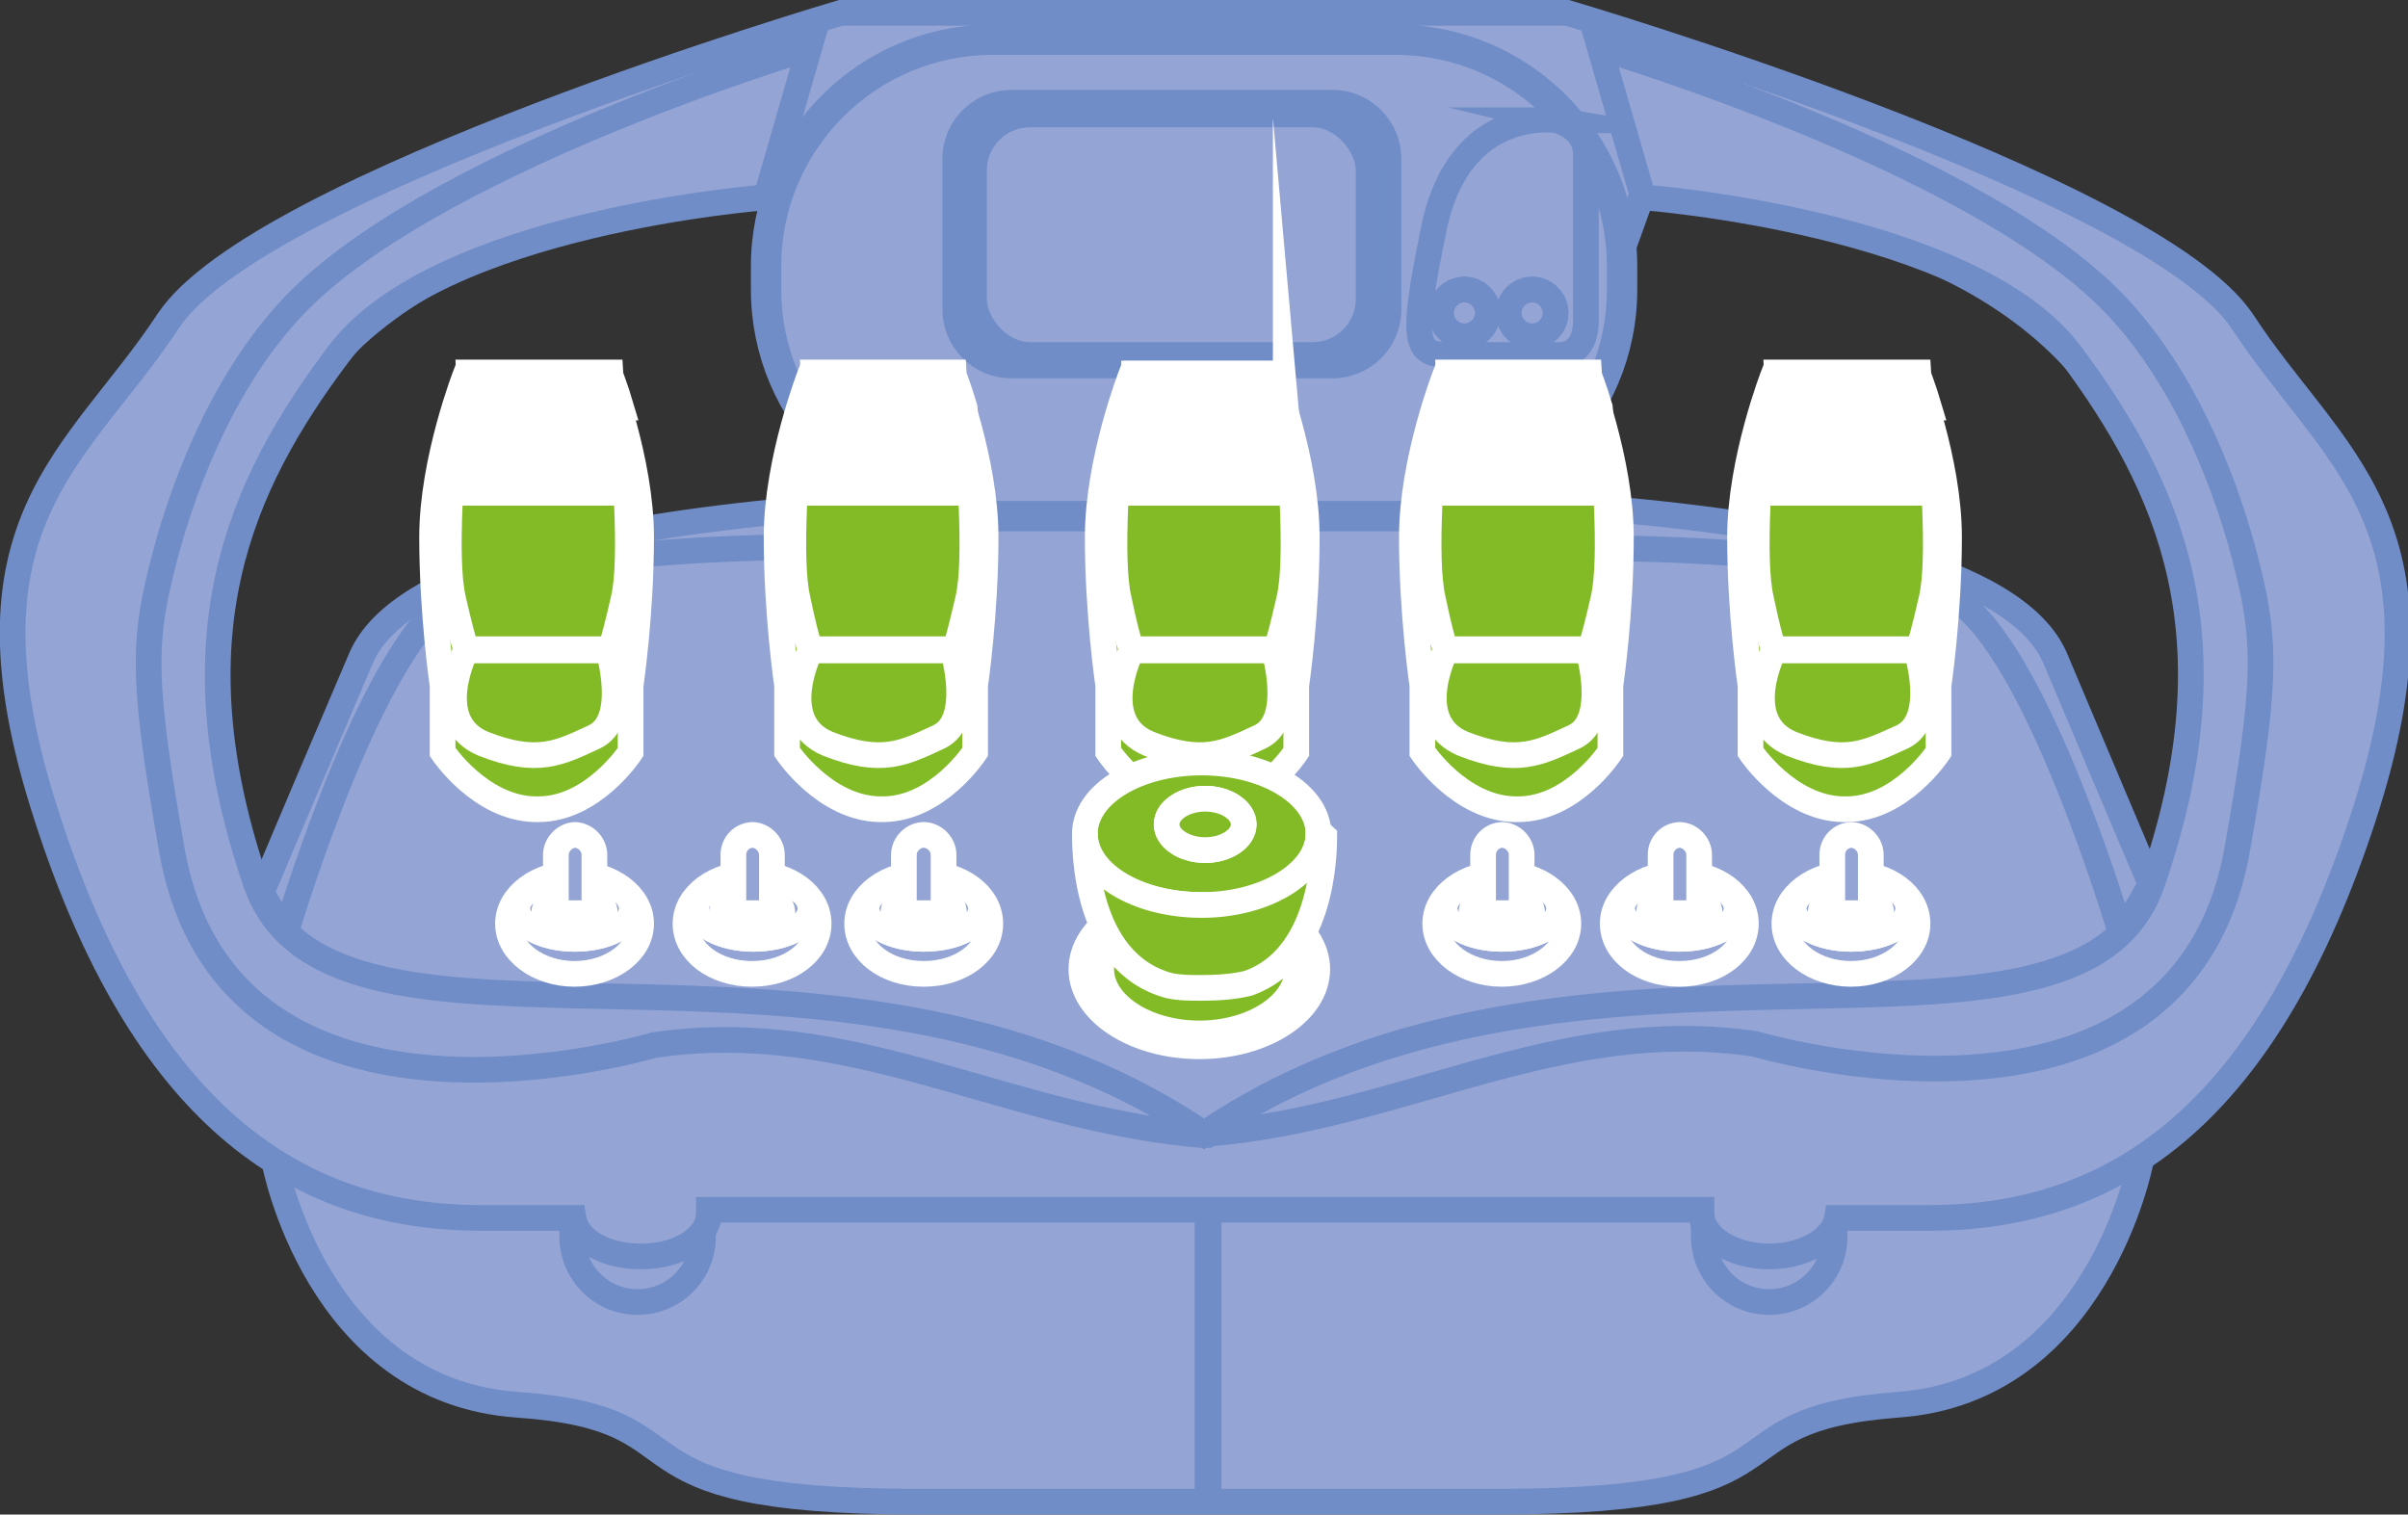 <svg xmlns="http://www.w3.org/2000/svg" id="Layer_1" data-name="Layer 1" viewBox="0 0 20.62 12.97"><rect x="0" y="0" width="20.62" height="12.97" fill="#333333" stroke="none"/><defs><style>      .cls-1 {        fill: #83bb26;      }      .cls-1, .cls-2 {        fill-rule: evenodd;        stroke-width: 0px;      }      .cls-3 {        stroke: #fff;      }      .cls-3, .cls-4 {        stroke-width: .22px;      }      .cls-3, .cls-4, .cls-5 {        fill: none;        stroke-miterlimit: 22.93;      }      .cls-4, .cls-5 {        stroke: #708dc7;      }      .cls-2 {        fill: #94a5d5;      }      .cls-5 {        stroke-width: .26px;      }    </style></defs><path class="cls-2" d="M2.35,9.95s.36,1.96,2.08,2.08c1.72.12.61.83,3.43.83h2.48,0V4.26s-6.58-.21-7.25,1.38c-.68,1.59-1.27,3-1.27,3l.54,1.31ZM10.33,12.86h0M10.33,12.86h0M10.33,12.86h0M10.34,12.86h0,0ZM10.34,12.86h0M10.34,12.86h0,0ZM10.34,12.86h2.48c2.82,0,1.72-.7,3.43-.83,1.71-.12,2.08-2.08,2.08-2.08l.54-1.31s-.6-1.41-1.27-3c-.67-1.59-7.25-1.38-7.25-1.38v8.61h0Z"></path><path class="cls-4" d="M2.35,9.95s.36,1.96,2.08,2.08c1.72.12.61.83,3.43.83h2.48,0V4.26s-6.58-.21-7.25,1.38c-.68,1.59-1.27,3-1.27,3l.54,1.31ZM10.33,12.86h0M10.33,12.86h0M10.33,12.86h0M10.34,12.86h0,0ZM10.34,12.86h0M10.34,12.86h0,0ZM10.34,12.86h2.48c2.82,0,1.72-.7,3.43-.83,1.71-.12,2.08-2.08,2.08-2.08l.54-1.31s-.6-1.41-1.27-3c-.67-1.59-7.25-1.38-7.25-1.38v8.61h0Z"></path><path class="cls-2" d="M4.9,10.43h1.12v.16c0,.31-.25.56-.56.56s-.56-.25-.56-.56v-.16Z"></path><path class="cls-4" d="M4.9,10.43h1.12v.16c0,.31-.25.56-.56.56s-.56-.25-.56-.56v-.16Z"></path><path class="cls-2" d="M14.59,10.43h1.12v.16c0,.31-.25.56-.56.56s-.56-.25-.56-.56v-.16Z"></path><path class="cls-4" d="M14.59,10.43h1.12v.16c0,.31-.25.56-.56.56s-.56-.25-.56-.56v-.16Z"></path><path class="cls-2" d="M9.97.11h-2.77S2.21,1.58,1.44,2.75C.67,3.92-.42,4.47.4,6.99c.81,2.52,2.11,3.44,3.72,3.44.37,0,.62,0,.79,0,.03.19.27.33.58.33.32,0,.58-.16.58-.37,0,0,0-.02,0-.03h8.5s0,.02,0,.03c0,.2.26.37.58.37.3,0,.55-.15.58-.33.17,0,.42,0,.79,0,1.62,0,2.9-.92,3.72-3.44.82-2.52-.28-3.07-1.04-4.24C18.41,1.58,13.42.11,13.42.11h-3.45ZM14.06,1.69s2.51,0,3.76,1.45c1.25,1.45,1.22,3.22.84,3.97-.38.75-.5.88-.5.88,0,0-.62-2.11-1.28-2.75-.66-.65-3.91-.54-3.91-.54l1.08-3ZM6.56,1.69l1.08,3s-3.25-.11-3.91.54c-.66.65-1.28,2.75-1.28,2.75,0,0-.12-.13-.5-.88-.38-.75-.41-2.52.84-3.97,1.25-1.45,3.76-1.45,3.76-1.45Z"></path><path class="cls-4" d="M9.97.11h-2.77S2.21,1.58,1.44,2.75C.67,3.92-.42,4.47.4,6.99c.81,2.52,2.11,3.44,3.72,3.44.37,0,.62,0,.79,0,.03.19.27.33.58.33.32,0,.58-.16.58-.37,0,0,0-.02,0-.03h8.5s0,.02,0,.03c0,.2.26.37.58.37.3,0,.55-.15.58-.33.17,0,.42,0,.79,0,1.62,0,2.9-.92,3.72-3.44.82-2.52-.28-3.07-1.04-4.24C18.41,1.58,13.42.11,13.42.11h-3.45ZM14.06,1.69s2.51,0,3.76,1.45c1.25,1.45,1.22,3.22.84,3.97-.38.75-.5.88-.5.88,0,0-.62-2.11-1.28-2.75-.66-.65-3.91-.54-3.91-.54l1.08-3ZM6.56,1.69l1.08,3s-3.25-.11-3.91.54c-.66.65-1.28,2.75-1.28,2.75,0,0-.12-.13-.5-.88-.38-.75-.41-2.52.84-3.97,1.25-1.45,3.76-1.45,3.76-1.45Z"></path><path class="cls-2" d="M8.5.34h3.45c1.07,0,1.94.87,1.94,1.94v.2c0,1.07-.87,1.94-1.94,1.94h-3.45c-1.07,0-1.94-.87-1.94-1.94v-.2c0-1.07.87-1.94,1.94-1.94"></path><path class="cls-4" d="M8.5.34h3.45c1.07,0,1.94.87,1.94,1.94v.2c0,1.07-.87,1.94-1.94,1.94h-3.45c-1.07,0-1.94-.87-1.94-1.94v-.2c0-1.07.87-1.94,1.94-1.94Z"></path><path class="cls-2" d="M8.5.34h3.45c1.07,0,1.94.87,1.94,1.94v.2c0,1.07-.87,1.94-1.94,1.94h-3.45c-1.07,0-1.94-.87-1.94-1.94v-.2c0-1.07.87-1.94,1.94-1.94"></path><path class="cls-5" d="M8.5.34h3.45c1.07,0,1.94.87,1.94,1.94v.2c0,1.07-.87,1.94-1.94,1.94h-3.45c-1.07,0-1.94-.87-1.94-1.94v-.2c0-1.07.87-1.94,1.94-1.94Z"></path><path class="cls-2" d="M8.66.88h2.75c.26,0,.48.22.48.48v1.29c0,.27-.22.48-.48.48h-2.75c-.27,0-.48-.22-.48-.48v-1.29c0-.27.22-.48.48-.48"></path><path class="cls-4" d="M8.66.88h2.75c.27,0,.48.22.48.48v1.29c0,.27-.22.48-.48.48h-2.75c-.27,0-.48-.22-.48-.48v-1.29c0-.27.22-.48.48-.48Z"></path><path class="cls-2" d="M8.82.98h2.42c.27,0,.48.22.48.48v1.09c0,.27-.22.48-.48.48h-2.42c-.27,0-.48-.22-.48-.48v-1.09c0-.27.22-.48.48-.48"></path><rect class="cls-4" x="8.34" y=".98" width="3.38" height="2.06" rx=".48" ry=".48"></rect><path class="cls-2" d="M13.08,1.14c.26,0,.47.21.47.47s-.21.47-.47.47-.47-.21-.47-.47.21-.47.47-.47"></path><circle class="cls-4" cx="13.08" cy="1.61" r=".47"></circle><path class="cls-2" d="M12.8,1.61c0,.16.13.28.29.28s.28-.13.28-.28-.13-.29-.28-.29-.29.13-.29.29"></path><path class="cls-4" d="M12.8,1.61c0,.16.13.28.29.28s.28-.13.28-.28-.13-.29-.28-.29-.29.13-.29.29Z"></path><path class="cls-2" d="M13.34,1.03s-.84-.14-1.06.92c-.22,1.06-.15,1.09.17,1.09h.92s.21,0,.21-.29v-1.43c0-.23-.25-.29-.25-.29"></path><path class="cls-4" d="M13.34,1.03s-.84-.14-1.06.92c-.22,1.06-.15,1.09.17,1.09h.92s.21,0,.21-.29v-1.43c0-.23-.25-.29-.25-.29Z"></path><path class="cls-1" d="M7.54,6.93h.02c.47,0,.79-.49.79-.49v-.57s.09-.61.09-1.27-.29-1.4-.29-1.4h-1.21s-.29.74-.29,1.4.09,1.27.09,1.27v.57s.32.48.79.49"></path><path class="cls-3" d="M7.54,6.93h.02c.47,0,.79-.49.79-.49v-.57s.09-.61.09-1.27-.29-1.4-.29-1.4h-1.21s-.29.74-.29,1.4.09,1.27.09,1.27v.57s.32.48.79.49Z"></path><path class="cls-1" d="M6.94,5.57s-.31.61.15.8c.46.18.65.08.95-.06s.12-.74.12-.74h-1.22Z"></path><path class="cls-3" d="M6.94,5.57s-.31.61.15.8c.46.18.65.08.95-.06s.12-.74.12-.74h-1.22Z"></path><path class="cls-1" d="M8.26,3.49c.04.45.11,1.3.03,1.64-.11.48-.12.43-.12.43h-1.22s-.02.05-.12-.43c-.08-.34-.01-1.19.03-1.64.05-.17.1-.28.1-.3h.6s.6,0,.6,0c0,.01.05.13.1.3"></path><path class="cls-3" d="M8.26,3.49c.04.45.11,1.3.03,1.64-.11.48-.12.43-.12.43h-1.22s-.02.05-.12-.43c-.08-.34-.01-1.19.03-1.64.05-.17.1-.28.1-.3h.6s.6,0,.6,0c0,.01.05.13.1.3Z"></path><line class="cls-3" x1="6.85" y1="3.54" x2="8.26" y2="3.54"></line><line class="cls-3" x1="6.87" y1="3.44" x2="8.24" y2="3.44"></line><line class="cls-3" x1="6.91" y1="3.31" x2="8.2" y2="3.31"></line><line class="cls-3" x1="6.84" y1="3.65" x2="8.27" y2="3.65"></line><line class="cls-3" x1="6.83" y1="3.75" x2="8.28" y2="3.75"></line><line class="cls-3" x1="6.82" y1="3.85" x2="8.29" y2="3.85"></line><line class="cls-3" x1="6.81" y1="3.95" x2="8.29" y2="3.95"></line><line class="cls-3" x1="6.81" y1="4.05" x2="8.3" y2="4.05"></line><line class="cls-3" x1="6.8" y1="4.12" x2="8.31" y2="4.12"></line><line class="cls-3" x1="6.8" y1="4.22" x2="8.31" y2="4.22"></line><path class="cls-1" d="M10.29,6.93h.02c.47,0,.79-.49.79-.49v-.57s.09-.61.09-1.27-.29-1.4-.29-1.4h-1.21s-.29.74-.29,1.4.09,1.27.09,1.27v.57s.32.48.79.49"></path><path class="cls-3" d="M10.29,6.93h.02c.47,0,.79-.49.79-.49v-.57s.09-.61.09-1.27-.29-1.4-.29-1.4h-1.21s-.29.74-.29,1.4.09,1.27.09,1.27v.57s.32.48.79.49Z"></path><path class="cls-1" d="M9.69,5.57s-.31.61.15.8c.46.18.65.08.95-.06s.12-.74.12-.74h-1.23Z"></path><path class="cls-3" d="M9.69,5.57s-.31.61.15.8c.46.18.65.08.95-.06s.12-.74.12-.74h-1.23Z"></path><path class="cls-1" d="M11.01,3.49c.04.45.11,1.3.03,1.64-.11.48-.12.43-.12.43h-1.22s-.02.05-.12-.43c-.08-.34-.01-1.19.03-1.64.05-.17.1-.28.1-.29h.6s.6,0,.6,0c0,.01.05.13.1.3"></path><path class="cls-3" d="M11.01,3.49c.04.45.11,1.3.03,1.64-.11.48-.12.43-.12.43h-1.22s-.02.05-.12-.43c-.08-.34-.01-1.19.03-1.64.05-.17.1-.28.1-.29h.6s.6,0,.6,0c0,.01.05.13.1.3Z"></path><line class="cls-3" x1="9.6" y1="3.54" x2="11.01" y2="3.54"></line><line class="cls-3" x1="9.62" y1="3.44" x2="10.99" y2="3.44"></line><line class="cls-3" x1="9.66" y1="3.31" x2="10.95" y2="3.31"></line><line class="cls-3" x1="9.59" y1="3.65" x2="11.02" y2="3.65"></line><line class="cls-3" x1="9.58" y1="3.75" x2="11.03" y2="3.75"></line><line class="cls-3" x1="9.57" y1="3.85" x2="11.04" y2="3.85"></line><line class="cls-3" x1="9.56" y1="3.95" x2="11.05" y2="3.95"></line><line class="cls-3" x1="9.56" y1="4.05" x2="11.05" y2="4.05"></line><line class="cls-3" x1="9.55" y1="4.12" x2="11.06" y2="4.12"></line><line class="cls-3" x1="9.55" y1="4.22" x2="11.06" y2="4.22"></line><path class="cls-1" d="M12.98,6.93h.02c.47,0,.79-.49.79-.49v-.57s.09-.61.09-1.27-.29-1.4-.29-1.4h-1.21s-.29.74-.29,1.4.09,1.27.09,1.27v.57s.32.48.79.49"></path><path class="cls-3" d="M12.98,6.93h.02c.47,0,.79-.49.79-.49v-.57s.09-.61.09-1.27-.29-1.4-.29-1.4h-1.21s-.29.74-.29,1.4.09,1.27.09,1.27v.57s.32.48.79.49Z"></path><path class="cls-1" d="M12.38,5.57s-.31.61.15.8c.46.18.65.08.95-.06s.12-.74.12-.74h-1.23Z"></path><path class="cls-3" d="M12.38,5.57s-.31.61.15.8c.46.18.65.08.95-.06s.12-.74.12-.74h-1.23Z"></path><path class="cls-1" d="M13.7,3.49c.04.45.11,1.3.03,1.64-.11.48-.12.43-.12.43h-1.22s-.02.05-.12-.43c-.08-.34-.01-1.19.03-1.64.05-.17.1-.28.1-.3h.6s.6,0,.6,0c0,.01.05.13.1.3"></path><path class="cls-3" d="M13.7,3.49c.04.45.11,1.3.03,1.64-.11.48-.12.43-.12.43h-1.22s-.02.05-.12-.43c-.08-.34-.01-1.19.03-1.64.05-.17.1-.28.1-.3h.6s.6,0,.6,0c0,.01.05.13.1.3Z"></path><line class="cls-3" x1="12.29" y1="3.54" x2="13.7" y2="3.54"></line><line class="cls-3" x1="12.31" y1="3.44" x2="13.68" y2="3.44"></line><line class="cls-3" x1="12.35" y1="3.31" x2="13.64" y2="3.31"></line><line class="cls-3" x1="12.28" y1="3.65" x2="13.71" y2="3.65"></line><line class="cls-3" x1="12.27" y1="3.75" x2="13.72" y2="3.75"></line><line class="cls-3" x1="12.26" y1="3.85" x2="13.73" y2="3.85"></line><line class="cls-3" x1="12.25" y1="3.95" x2="13.74" y2="3.95"></line><line class="cls-3" x1="12.25" y1="4.05" x2="13.74" y2="4.05"></line><line class="cls-3" x1="12.24" y1="4.12" x2="13.75" y2="4.12"></line><line class="cls-3" x1="12.24" y1="4.22" x2="13.75" y2="4.22"></line><path class="cls-1" d="M15.79,6.93h.02c.47,0,.79-.49.79-.49v-.57s.09-.61.09-1.27-.29-1.4-.29-1.4h-1.21s-.29.74-.29,1.4.09,1.27.09,1.27v.57s.32.48.79.49"></path><path class="cls-3" d="M15.79,6.93h.02c.47,0,.79-.49.79-.49v-.57s.09-.61.09-1.27-.29-1.4-.29-1.4h-1.21s-.29.74-.29,1.4.09,1.27.09,1.27v.57s.32.48.79.49Z"></path><path class="cls-1" d="M15.19,5.57s-.31.61.15.8c.46.18.64.08.95-.06.31-.15.12-.74.12-.74h-1.22Z"></path><path class="cls-3" d="M15.19,5.57s-.31.61.15.8c.46.18.64.08.95-.06.31-.15.12-.74.12-.74h-1.22Z"></path><path class="cls-1" d="M16.51,3.49c.04.45.11,1.3.03,1.64-.11.48-.12.43-.12.43h-1.22s-.02.05-.12-.43c-.08-.34-.01-1.19.03-1.64.05-.17.1-.28.1-.3h.61s.6,0,.6,0c0,.01.05.13.1.3"></path><path class="cls-3" d="M16.51,3.49c.04.45.11,1.3.03,1.64-.11.48-.12.43-.12.43h-1.22s-.02.05-.12-.43c-.08-.34-.01-1.19.03-1.64.05-.17.1-.28.1-.3h.61s.6,0,.6,0c0,.01.05.13.1.3Z"></path><line class="cls-3" x1="15.1" y1="3.54" x2="16.52" y2="3.54"></line><line class="cls-3" x1="15.12" y1="3.44" x2="16.5" y2="3.44"></line><line class="cls-3" x1="15.16" y1="3.31" x2="16.45" y2="3.31"></line><line class="cls-3" x1="15.09" y1="3.65" x2="16.52" y2="3.65"></line><line class="cls-3" x1="15.08" y1="3.75" x2="16.53" y2="3.75"></line><line class="cls-3" x1="15.07" y1="3.85" x2="16.54" y2="3.85"></line><line class="cls-3" x1="15.06" y1="3.95" x2="16.55" y2="3.95"></line><line class="cls-3" x1="15.06" y1="4.05" x2="16.55" y2="4.05"></line><line class="cls-3" x1="15.05" y1="4.12" x2="16.56" y2="4.12"></line><line class="cls-3" x1="15.05" y1="4.22" x2="16.57" y2="4.22"></line><path class="cls-1" d="M4.59,6.93h.02c.47,0,.79-.49.79-.49v-.57s.09-.61.09-1.27-.29-1.4-.29-1.4h-1.21s-.29.74-.29,1.4.09,1.27.09,1.27v.57s.32.48.79.49"></path><path class="cls-3" d="M4.59,6.93h.02c.47,0,.79-.49.79-.49v-.57s.09-.61.09-1.27-.29-1.4-.29-1.4h-1.21s-.29.74-.29,1.4.09,1.27.09,1.27v.57s.32.48.79.49Z"></path><path class="cls-1" d="M3.99,5.57s-.31.61.15.8c.46.18.65.08.95-.06s.12-.74.12-.74h-1.23Z"></path><path class="cls-3" d="M3.99,5.57s-.31.61.15.8c.46.18.65.08.95-.06s.12-.74.12-.74h-1.23Z"></path><path class="cls-1" d="M5.31,3.49c.04.45.11,1.3.03,1.64-.11.48-.12.43-.12.43h-1.22s-.01.05-.12-.43c-.08-.34-.01-1.19.03-1.64.05-.17.1-.28.1-.3h.6s.61,0,.61,0c0,.01.05.13.1.3"></path><path class="cls-3" d="M5.31,3.49c.04.45.11,1.3.03,1.64-.11.48-.12.43-.12.43h-1.22s-.01.05-.12-.43c-.08-.34-.01-1.19.03-1.64.05-.17.1-.28.1-.3h.6s.61,0,.61,0c0,.01.05.13.1.3Z"></path><line class="cls-3" x1="3.89" y1="3.54" x2="5.31" y2="3.54"></line><line class="cls-3" x1="3.91" y1="3.44" x2="5.29" y2="3.44"></line><line class="cls-3" x1="3.96" y1="3.31" x2="5.25" y2="3.31"></line><line class="cls-3" x1="3.89" y1="3.65" x2="5.32" y2="3.65"></line><line class="cls-3" x1="3.88" y1="3.75" x2="5.33" y2="3.75"></line><line class="cls-3" x1="3.87" y1="3.85" x2="5.34" y2="3.85"></line><line class="cls-3" x1="3.86" y1="3.95" x2="5.35" y2="3.95"></line><line class="cls-3" x1="3.85" y1="4.05" x2="5.35" y2="4.05"></line><line class="cls-3" x1="3.85" y1="4.12" x2="5.36" y2="4.12"></line><line class="cls-3" x1="3.84" y1="4.22" x2="5.36" y2="4.22"></line><path class="cls-2" d="M12.54,2.48c.11,0,.2.09.2.2s-.09.2-.2.2-.2-.09-.2-.2.09-.2.2-.2"></path><path class="cls-4" d="M12.54,2.48c.11,0,.2.09.2.2s-.09.2-.2.2-.2-.09-.2-.2.09-.2.2-.2Z"></path><path class="cls-2" d="M12.54,2.48c.11,0,.2.09.2.2s-.09.2-.2.2-.2-.09-.2-.2.09-.2.2-.2"></path><path class="cls-4" d="M12.54,2.48c.11,0,.2.09.2.2s-.09.2-.2.2-.2-.09-.2-.2.09-.2.2-.2Z"></path><path class="cls-2" d="M13.12,2.48c.11,0,.2.09.2.2s-.09.2-.2.2-.2-.09-.2-.2.09-.2.2-.2"></path><path class="cls-4" d="M13.12,2.48c.11,0,.2.09.2.2s-.09.2-.2.2-.2-.09-.2-.2.09-.2.2-.2Z"></path><path class="cls-2" d="M13.12,2.48c.11,0,.2.09.2.2s-.09.2-.2.2-.2-.09-.2-.2.09-.2.2-.2"></path><path class="cls-4" d="M13.12,2.48c.11,0,.2.09.2.2s-.09.2-.2.2-.2-.09-.2-.2.09-.2.2-.2Z"></path><path class="cls-1" d="M10.27,7.64c.56,0,1.01.3,1.01.66s-.45.66-1.01.66-1.01-.3-1.01-.66.45-.66,1.01-.66"></path><path class="cls-3" d="M10.27,7.64c.56,0,1.01.3,1.01.66s-.45.66-1.01.66-1.01-.3-1.01-.66.45-.66,1.01-.66Z"></path><path class="cls-1" d="M10.27,7.75c.46,0,.84.25.84.55s-.38.55-.84.55-.84-.25-.84-.55.38-.55.84-.55"></path><path class="cls-3" d="M10.27,7.75c.46,0,.84.25.84.55s-.38.55-.84.55-.84-.25-.84-.55.38-.55.84-.55Z"></path><path class="cls-1" d="M10.26,7.76h.06c.53,0,.96-.27.97-.6v-.03c-.01-.33-.45-.6-1-.6s-1,.27-1,.61.43.6.97.61"></path><path class="cls-3" d="M10.26,7.76h.06c.53,0,.96-.27.97-.6v-.03c-.01-.33-.45-.6-1-.6s-1,.27-1,.61.43.6.97.61Z"></path><path class="cls-1" d="M11.29,7.12s.04.03.05.04c0,.2-.03,1.04-.65,1.26-.12.03-.26.04-.4.04-.1,0-.19,0-.28-.02-.74-.2-.72-1.21-.72-1.32v.02c0,.34.45.61,1,.61s1-.28,1-.61c0,0,0-.02,0-.02M9.29,7.13h0s0,0,0,0h0Z"></path><path class="cls-3" d="M11.29,7.12s.04.03.05.04c0,.2-.03,1.04-.65,1.26-.12.03-.26.04-.4.04-.1,0-.19,0-.28-.02-.74-.2-.72-1.21-.72-1.32v.02c0,.34.45.61,1,.61s1-.28,1-.61c0,0,0-.02,0-.02ZM9.29,7.13h0s0,0,0,0h0Z"></path><path class="cls-1" d="M10.32,6.84c.18,0,.33.1.33.22s-.15.22-.33.22-.33-.1-.33-.22.15-.22.33-.22"></path><path class="cls-3" d="M10.32,6.84c.18,0,.33.1.33.22s-.15.22-.33.22-.33-.1-.33-.22.15-.22.33-.22Z"></path><path class="cls-1" d="M10.32,6.84c.18,0,.33.1.33.22s-.15.22-.33.22-.33-.1-.33-.22.15-.22.33-.22"></path><path class="cls-3" d="M10.32,6.84c.18,0,.33.1.33.22s-.15.22-.33.22-.33-.1-.33-.22.15-.22.33-.22Z"></path><path class="cls-2" d="M10.33,9.72h-.02s-.02,0-.02,0h0c-1.68-.14-3-1.02-4.69-.77,0,0-3.65,1.09-4.13-1.68-.24-1.37-.25-1.74-.09-2.38.16-.66.5-1.57,1.08-2.21C3.59,1.41,6.93.41,6.93.41l-.37,1.28s-2.81.21-3.66,1.34c-.85,1.13-1.43,2.42-.71,4.53.65,1.88,4.95,0,8.12,2.15,3.17-2.15,7.48-.27,8.12-2.15.73-2.11.14-3.4-.7-4.53-.85-1.13-3.66-1.34-3.66-1.34l-.37-1.28s3.34.99,4.47,2.26c.58.64.92,1.55,1.08,2.21.16.64.15,1.02-.09,2.38-.48,2.77-4.13,1.68-4.13,1.68-1.69-.25-3.01.63-4.69.77h0Z"></path><path class="cls-4" d="M10.33,9.72h-.02s-.02,0-.02,0h0c-1.68-.14-3-1.02-4.69-.77,0,0-3.65,1.09-4.13-1.68-.24-1.37-.25-1.74-.09-2.38.16-.66.5-1.57,1.08-2.21C3.59,1.41,6.93.41,6.93.41l-.37,1.28s-2.81.21-3.66,1.34c-.85,1.13-1.43,2.42-.71,4.53.65,1.88,4.95,0,8.12,2.15,3.17-2.15,7.48-.27,8.12-2.15.73-2.11.14-3.4-.7-4.53-.85-1.13-3.66-1.34-3.66-1.34l-.37-1.28s3.34.99,4.47,2.26c.58.64.92,1.55,1.08,2.21.16.64.15,1.02-.09,2.38-.48,2.77-4.13,1.68-4.13,1.68-1.69-.25-3.01.63-4.69.77h0Z"></path><path class="cls-2" d="M7.91,7.48c.32,0,.57.19.57.43s-.25.43-.57.43-.57-.19-.57-.43.26-.43.57-.43"></path><path class="cls-3" d="M7.91,7.48c.32,0,.57.19.57.43s-.25.43-.57.43-.57-.19-.57-.43.26-.43.57-.43Z"></path><path class="cls-2" d="M7.91,7.52c.27,0,.49.11.49.26s-.22.26-.49.26-.49-.12-.49-.26.22-.26.49-.26"></path><path class="cls-3" d="M7.91,7.52c.27,0,.49.11.49.26s-.22.26-.49.26-.49-.12-.49-.26.22-.26.49-.26Z"></path><path class="cls-2" d="M7.91,7.52c.27,0,.49.11.49.26s-.22.26-.49.26-.49-.12-.49-.26.22-.26.49-.26"></path><path class="cls-3" d="M7.91,7.52c.27,0,.49.11.49.26s-.22.26-.49.26-.49-.12-.49-.26.22-.26.49-.26Z"></path><path class="cls-2" d="M7.91,7.64c.14,0,.26.08.26.18s-.12.18-.26.18-.26-.08-.26-.18.11-.18.26-.18"></path><path class="cls-3" d="M7.91,7.64c.14,0,.26.08.26.18s-.12.18-.26.18-.26-.08-.26-.18.11-.18.26-.18Z"></path><path class="cls-2" d="M7.91,7.15h0c.09,0,.17.08.17.17v.5h-.34v-.5c0-.09.08-.17.17-.17"></path><path class="cls-3" d="M7.91,7.15h0c.09,0,.17.08.17.17v.5h-.34v-.5c0-.09.08-.17.17-.17Z"></path><path class="cls-2" d="M15.85,7.48c.32,0,.57.19.57.43s-.26.43-.57.43-.57-.19-.57-.43.26-.43.57-.43"></path><path class="cls-3" d="M15.85,7.48c.32,0,.57.19.57.43s-.26.43-.57.43-.57-.19-.57-.43.26-.43.57-.43Z"></path><path class="cls-2" d="M15.85,7.52c.27,0,.49.11.49.26s-.22.26-.49.26-.49-.12-.49-.26.22-.26.49-.26"></path><path class="cls-3" d="M15.85,7.52c.27,0,.49.11.49.26s-.22.26-.49.26-.49-.12-.49-.26.22-.26.49-.26Z"></path><path class="cls-2" d="M15.85,7.52c.27,0,.49.11.49.26s-.22.26-.49.26-.49-.12-.49-.26.22-.26.49-.26"></path><path class="cls-3" d="M15.85,7.52c.27,0,.49.11.49.26s-.22.26-.49.26-.49-.12-.49-.26.22-.26.49-.26Z"></path><path class="cls-2" d="M15.85,7.64c.14,0,.26.08.26.18s-.12.18-.26.18-.26-.08-.26-.18.11-.18.26-.18"></path><path class="cls-3" d="M15.85,7.64c.14,0,.26.08.26.18s-.12.18-.26.18-.26-.08-.26-.18.11-.18.26-.18Z"></path><path class="cls-2" d="M15.85,7.15h0c.09,0,.17.08.17.17v.5h-.33v-.5c0-.09.07-.17.17-.17"></path><path class="cls-3" d="M15.85,7.15h0c.09,0,.17.08.17.17v.5h-.33v-.5c0-.09.07-.17.17-.17Z"></path><path class="cls-2" d="M6.44,7.48c.32,0,.57.19.57.43s-.25.43-.57.43-.57-.19-.57-.43.26-.43.57-.43"></path><path class="cls-3" d="M6.44,7.48c.32,0,.57.19.57.43s-.25.43-.57.43-.57-.19-.57-.43.26-.43.57-.43Z"></path><path class="cls-2" d="M6.45,7.52c.27,0,.49.11.49.26s-.22.26-.49.26-.49-.12-.49-.26.22-.26.49-.26"></path><path class="cls-3" d="M6.45,7.52c.27,0,.49.11.49.26s-.22.26-.49.26-.49-.12-.49-.26.22-.26.49-.26Z"></path><path class="cls-2" d="M6.45,7.52c.27,0,.49.11.49.26s-.22.26-.49.26-.49-.12-.49-.26.22-.26.49-.26"></path><path class="cls-3" d="M6.45,7.52c.27,0,.49.11.49.26s-.22.26-.49.26-.49-.12-.49-.26.22-.26.49-.26Z"></path><path class="cls-2" d="M6.44,7.64c.14,0,.26.08.26.18s-.12.18-.26.18-.26-.08-.26-.18.11-.18.26-.18"></path><path class="cls-3" d="M6.44,7.64c.14,0,.26.08.26.18s-.12.18-.26.18-.26-.08-.26-.18.11-.18.26-.18Z"></path><path class="cls-2" d="M6.44,7.15h0c.09,0,.17.08.17.17v.5h-.33v-.5c0-.09.07-.17.17-.17"></path><path class="cls-3" d="M6.44,7.15h0c.09,0,.17.08.17.17v.5h-.33v-.5c0-.09.07-.17.17-.17Z"></path><path class="cls-2" d="M14.38,7.48c.32,0,.57.19.57.43s-.25.43-.57.43-.57-.19-.57-.43.26-.43.57-.43"></path><path class="cls-3" d="M14.38,7.48c.32,0,.57.19.57.43s-.25.43-.57.43-.57-.19-.57-.43.26-.43.57-.43Z"></path><path class="cls-2" d="M14.38,7.52c.27,0,.49.11.49.26s-.22.26-.49.26-.49-.12-.49-.26.22-.26.49-.26"></path><path class="cls-3" d="M14.38,7.52c.27,0,.49.11.49.26s-.22.26-.49.26-.49-.12-.49-.26.22-.26.49-.26Z"></path><path class="cls-2" d="M14.38,7.52c.27,0,.49.11.49.26s-.22.26-.49.26-.49-.12-.49-.26.22-.26.49-.26"></path><path class="cls-3" d="M14.38,7.52c.27,0,.49.11.49.26s-.22.26-.49.26-.49-.12-.49-.26.22-.26.49-.26Z"></path><path class="cls-2" d="M14.38,7.64c.14,0,.26.08.26.18s-.11.18-.26.18-.26-.08-.26-.18.11-.18.26-.18"></path><path class="cls-3" d="M14.38,7.64c.14,0,.26.08.26.18s-.11.18-.26.18-.26-.08-.26-.18.11-.18.26-.18Z"></path><path class="cls-2" d="M14.38,7.15h0c.09,0,.17.08.17.17v.5h-.33v-.5c0-.09.07-.17.17-.17"></path><path class="cls-3" d="M14.38,7.15h0c.09,0,.17.08.17.17v.5h-.33v-.5c0-.09.07-.17.17-.17Z"></path><path class="cls-2" d="M4.92,7.48c.31,0,.57.19.57.43s-.26.43-.57.43-.57-.19-.57-.43.26-.43.57-.43"></path><path class="cls-3" d="M4.92,7.48c.31,0,.57.19.57.43s-.26.43-.57.43-.57-.19-.57-.43.26-.43.57-.43Z"></path><path class="cls-2" d="M4.92,7.52c.27,0,.49.11.49.26s-.22.26-.49.26-.49-.12-.49-.26.22-.26.49-.26"></path><path class="cls-3" d="M4.92,7.52c.27,0,.49.11.49.26s-.22.26-.49.26-.49-.12-.49-.26.22-.26.49-.26Z"></path><path class="cls-2" d="M4.92,7.52c.27,0,.49.11.49.26s-.22.26-.49.26-.49-.12-.49-.26.22-.26.49-.26"></path><path class="cls-3" d="M4.92,7.52c.27,0,.49.11.49.26s-.22.26-.49.26-.49-.12-.49-.26.22-.26.49-.26Z"></path><path class="cls-2" d="M4.92,7.64c.14,0,.26.08.26.18s-.11.18-.26.18-.26-.08-.26-.18.12-.18.26-.18"></path><path class="cls-3" d="M4.92,7.64c.14,0,.26.08.26.18s-.11.18-.26.18-.26-.08-.26-.18.12-.18.26-.18Z"></path><path class="cls-2" d="M4.92,7.15h0c.09,0,.17.08.17.17v.5h-.33v-.5c0-.09.08-.17.17-.17"></path><path class="cls-3" d="M4.92,7.15h0c.09,0,.17.08.17.17v.5h-.33v-.5c0-.09.08-.17.17-.17Z"></path><path class="cls-2" d="M12.86,7.48c.31,0,.57.19.57.43s-.26.43-.57.43-.57-.19-.57-.43.26-.43.57-.43"></path><path class="cls-3" d="M12.86,7.48c.31,0,.57.19.57.43s-.26.43-.57.43-.57-.19-.57-.43.26-.43.57-.43Z"></path><path class="cls-2" d="M12.86,7.52c.27,0,.49.11.49.26s-.22.26-.49.26-.49-.12-.49-.26.22-.26.49-.26"></path><path class="cls-3" d="M12.86,7.52c.27,0,.49.11.49.26s-.22.26-.49.26-.49-.12-.49-.26.22-.26.49-.26Z"></path><path class="cls-2" d="M12.86,7.52c.27,0,.49.11.49.26s-.22.26-.49.26-.49-.12-.49-.26.22-.26.49-.26"></path><path class="cls-3" d="M12.86,7.52c.27,0,.49.11.49.26s-.22.26-.49.26-.49-.12-.49-.26.22-.26.49-.26Z"></path><path class="cls-2" d="M12.86,7.64c.14,0,.26.08.26.18s-.12.18-.26.18-.26-.08-.26-.18.12-.18.26-.18"></path><path class="cls-3" d="M12.86,7.64c.14,0,.26.08.26.18s-.12.18-.26.18-.26-.08-.26-.18.12-.18.26-.18Z"></path><path class="cls-2" d="M12.86,7.15h0c.09,0,.17.08.17.17v.5h-.33v-.5c0-.09.07-.17.17-.17"></path><path class="cls-3" d="M12.86,7.15h0c.09,0,.17.08.17.17v.5h-.33v-.5c0-.09.07-.17.17-.17Z"></path></svg>